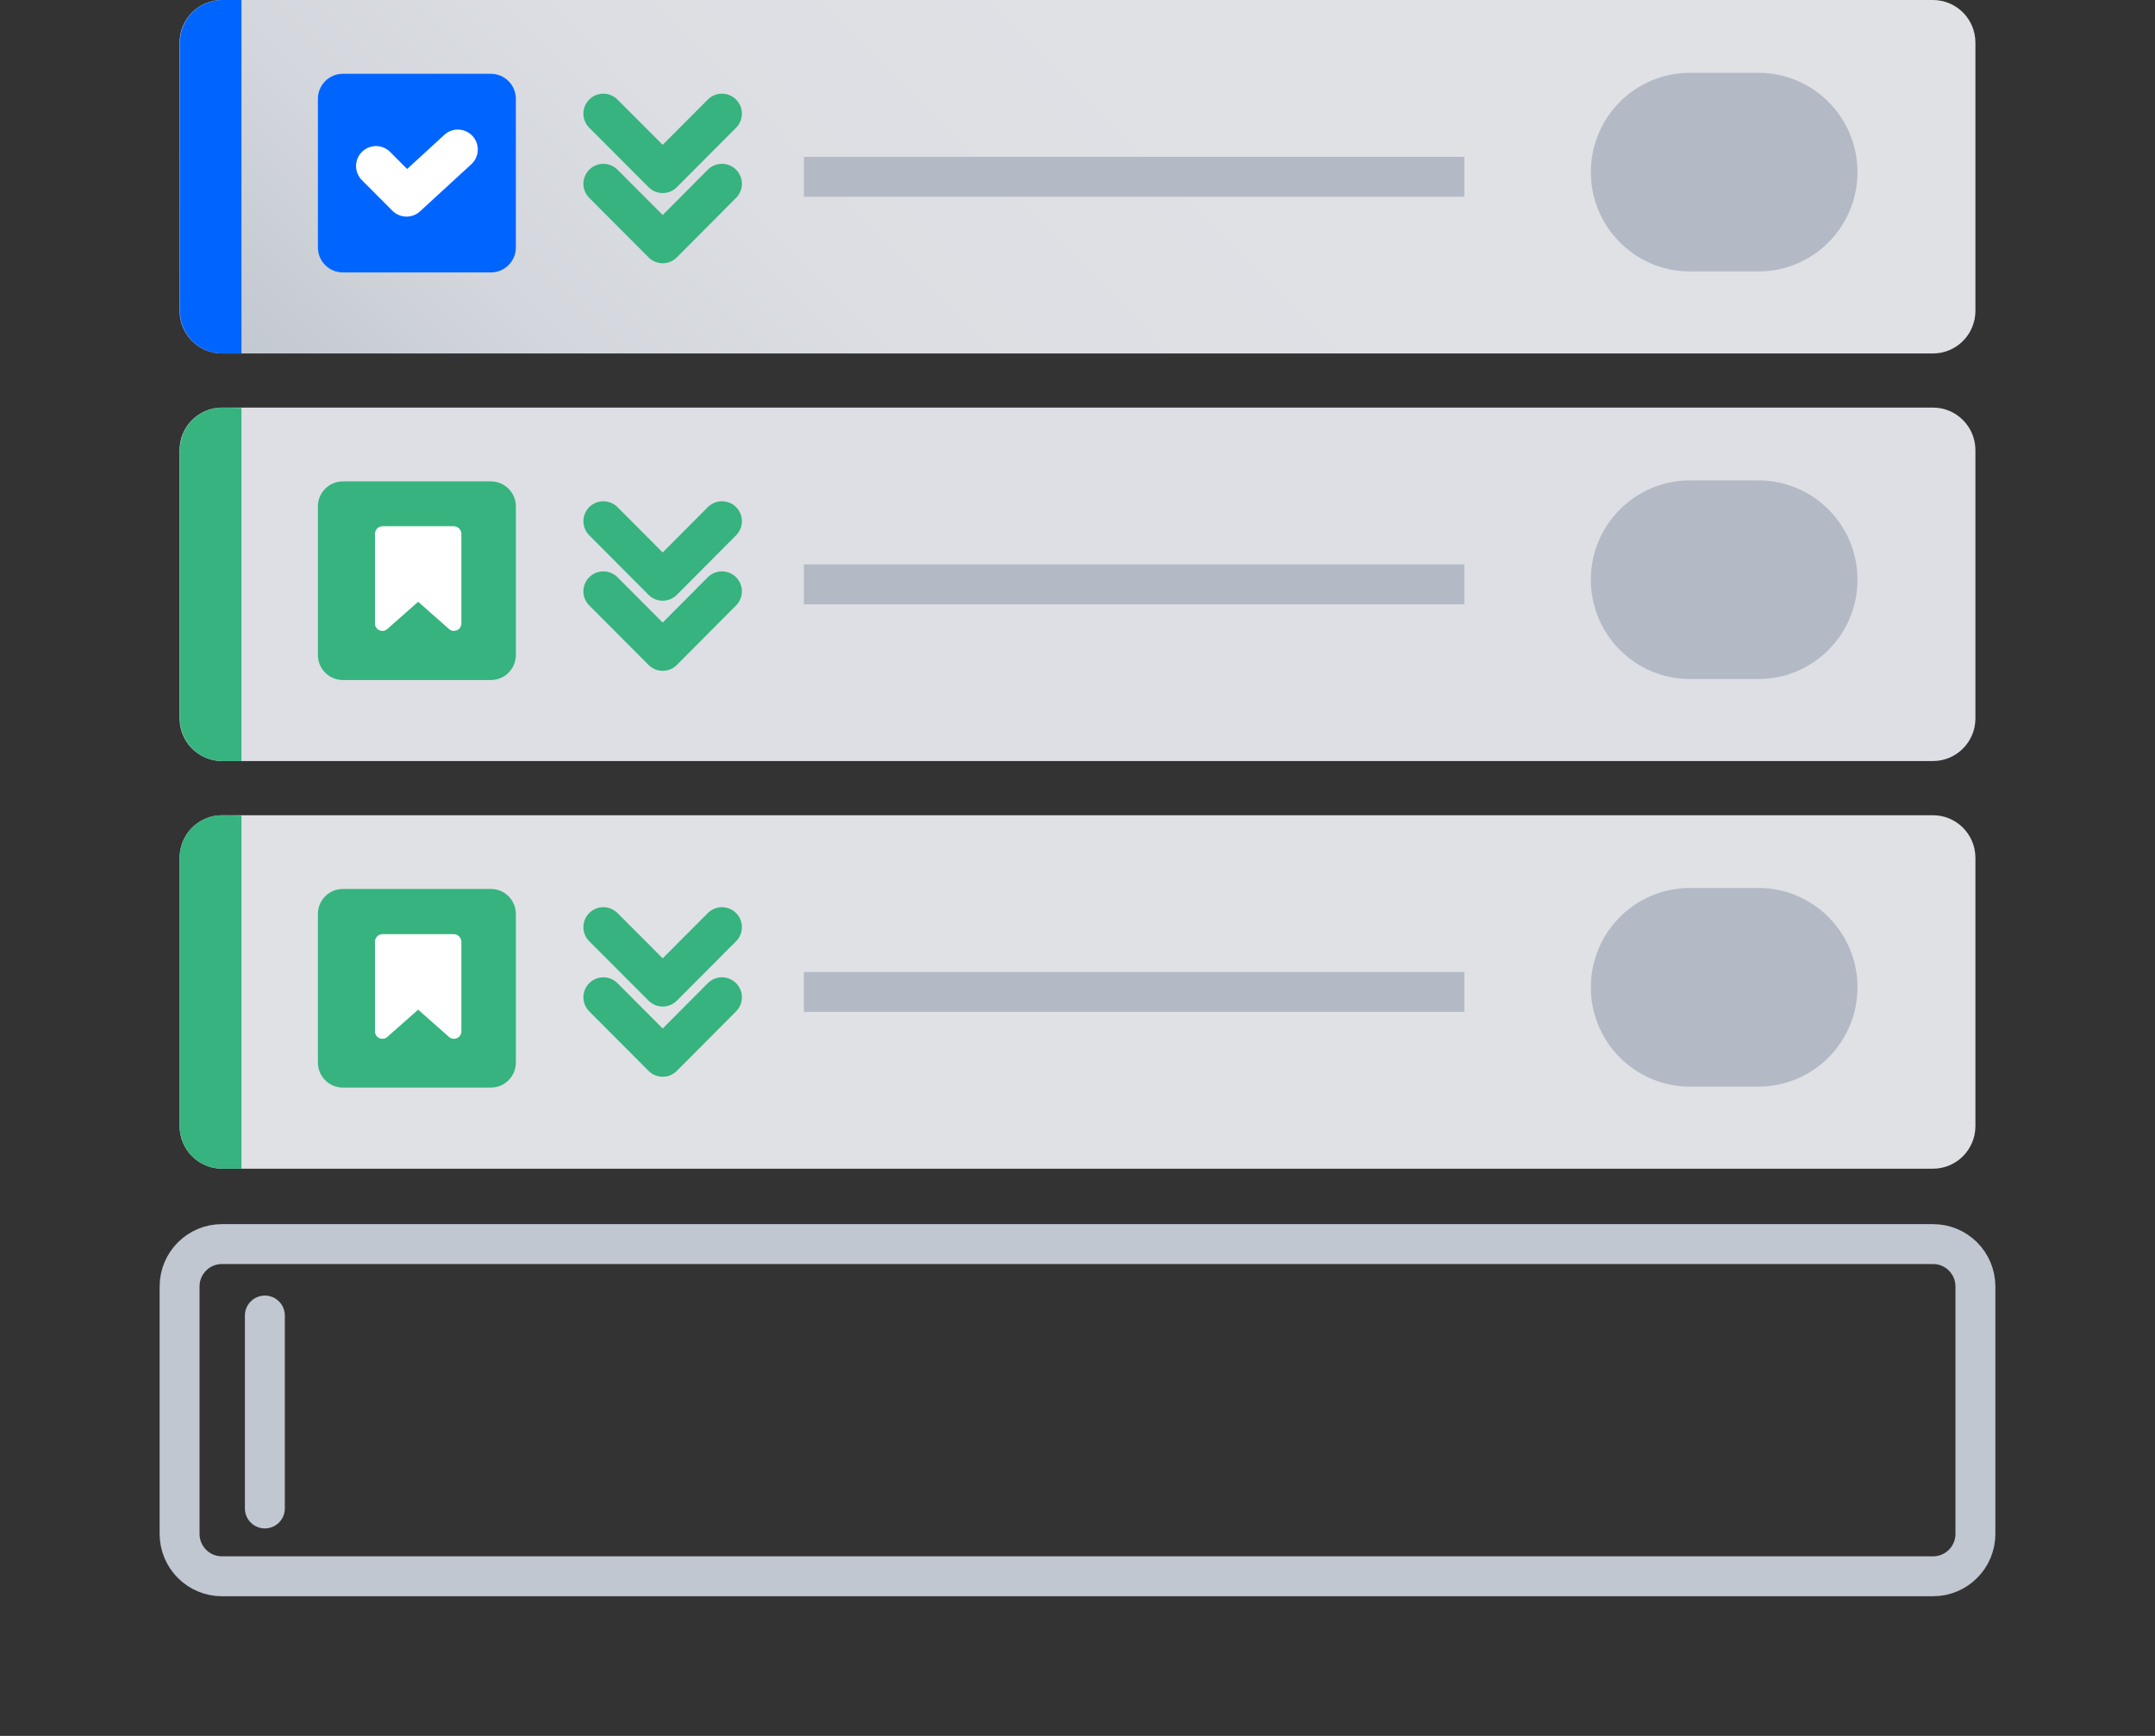 <svg width="108" height="87" viewBox="0 0 108 87" fill="none" xmlns="http://www.w3.org/2000/svg">
<rect x="0" y="0" width="108" height="87" fill="#333333" stroke="none"/>
<path d="M96.871 0H11.129C9.953 0 9 0.956 9 2.136V15.579C9 16.759 9.953 17.715 11.129 17.715H96.871C98.047 17.715 99 16.759 99 15.579V2.136C99 0.956 98.047 0 96.871 0Z" fill="url(#paint0_linear_2045_3061)"/>
<path d="M24.602 3.699H17.183C16.492 3.699 15.932 4.261 15.932 4.955V12.399C15.932 13.092 16.492 13.654 17.183 13.654H24.602C25.293 13.654 25.853 13.092 25.853 12.399V4.955C25.853 4.261 25.293 3.699 24.602 3.699Z" fill="#0065FF"/>
<path d="M40.287 8.86H73.386" stroke="#B3BAC5" stroke-width="2" stroke-miterlimit="10"/>
<path d="M36.181 9.21L33.212 12.193L30.238 9.21" stroke="#36B37E" stroke-width="2" stroke-linecap="round" stroke-linejoin="round"/>
<path d="M36.181 5.695L33.212 8.675L30.238 5.695" stroke="#36B37E" stroke-width="2" stroke-linecap="round" stroke-linejoin="round"/>
<path d="M88.127 3.65H84.69C81.949 3.65 79.727 5.878 79.727 8.627C79.727 11.376 81.949 13.604 84.69 13.604H88.127C90.868 13.604 93.09 11.376 93.09 8.627C93.09 5.878 90.868 3.65 88.127 3.65Z" fill="#B3BAC5"/>
<path d="M96.871 20.427H11.129C9.953 20.427 9 21.383 9 22.563V36.006C9 37.186 9.953 38.142 11.129 38.142H96.871C98.047 38.142 99 37.186 99 36.006V22.563C99 21.383 98.047 20.427 96.871 20.427Z" fill="url(#paint1_linear_2045_3061)"/>
<path d="M24.602 24.127H17.183C16.492 24.127 15.932 24.688 15.932 25.381V32.826C15.932 33.519 16.492 34.081 17.183 34.081H24.602C25.293 34.081 25.853 33.519 25.853 32.826V25.381C25.853 24.688 25.293 24.127 24.602 24.127Z" fill="#36B37E"/>
<path d="M40.287 29.287H73.386" stroke="#B3BAC5" stroke-width="2" stroke-miterlimit="10"/>
<path d="M36.181 29.636L33.212 32.62L30.238 29.636" stroke="#36B37E" stroke-width="2" stroke-linecap="round" stroke-linejoin="round"/>
<path d="M36.181 26.122L33.212 29.106L30.238 26.122" stroke="#36B37E" stroke-width="2" stroke-linecap="round" stroke-linejoin="round"/>
<path d="M88.127 24.077H84.69C81.949 24.077 79.727 26.305 79.727 29.054C79.727 31.803 81.949 34.031 84.69 34.031H88.127C90.868 34.031 93.09 31.803 93.09 29.054C93.09 26.305 90.868 24.077 88.127 24.077Z" fill="#B3BAC5"/>
<path d="M96.871 40.858H11.129C9.953 40.858 9 41.814 9 42.994V56.437C9 57.617 9.953 58.573 11.129 58.573H96.871C98.047 58.573 99 57.617 99 56.437V42.994C99 41.814 98.047 40.858 96.871 40.858Z" fill="url(#paint2_linear_2045_3061)"/>
<path d="M24.602 44.553H17.183C16.492 44.553 15.932 45.115 15.932 45.808V53.252C15.932 53.946 16.492 54.507 17.183 54.507H24.602C25.293 54.507 25.853 53.946 25.853 53.252V45.808C25.853 45.115 25.293 44.553 24.602 44.553Z" fill="#36B37E"/>
<path d="M40.287 49.714H73.386" stroke="#B3BAC5" stroke-width="2" stroke-miterlimit="10"/>
<path d="M88.127 44.504H84.69C81.949 44.504 79.727 46.732 79.727 49.481C79.727 52.23 81.949 54.458 84.69 54.458H88.127C90.868 54.458 93.09 52.23 93.09 49.481C93.09 46.732 90.868 44.504 88.127 44.504Z" fill="#B3BAC5"/>
<path d="M96.879 62.351H11.12C9.949 62.351 9 63.303 9 64.478V76.873C9 78.047 9.949 79 11.12 79H96.879C98.051 79 99 78.047 99 76.873V64.478C99 63.303 98.051 62.351 96.879 62.351Z" stroke="#C1C7D0" stroke-width="2" stroke-miterlimit="10"/>
<path d="M36.181 49.981L33.212 52.965L30.238 49.981" stroke="#36B37E" stroke-width="2" stroke-linecap="round" stroke-linejoin="round"/>
<path d="M36.181 46.467L33.212 49.446L30.238 46.467" stroke="#36B37E" stroke-width="2" stroke-linecap="round" stroke-linejoin="round"/>
<path d="M13.274 65.931V75.601" stroke="#C1C7D0" stroke-width="2" stroke-miterlimit="10" stroke-linecap="round"/>
<path d="M18.844 8.321L20.373 9.856L22.945 7.494" stroke="white" stroke-width="2" stroke-linecap="round" stroke-linejoin="round"/>
<path d="M22.506 31.529L20.956 30.159L19.406 31.529C19.35 31.577 19.282 31.607 19.209 31.616C19.137 31.625 19.064 31.613 18.998 31.581C18.933 31.548 18.878 31.497 18.841 31.434C18.804 31.371 18.787 31.298 18.791 31.225V26.785C18.787 26.733 18.794 26.68 18.812 26.631C18.829 26.582 18.856 26.537 18.892 26.498C18.927 26.46 18.969 26.429 19.017 26.407C19.064 26.386 19.116 26.374 19.168 26.373H22.744C22.796 26.374 22.848 26.386 22.895 26.407C22.943 26.429 22.985 26.46 23.021 26.498C23.056 26.537 23.083 26.582 23.1 26.631C23.118 26.68 23.125 26.733 23.122 26.785V31.225C23.126 31.298 23.108 31.371 23.071 31.434C23.034 31.497 22.98 31.548 22.914 31.581C22.849 31.613 22.775 31.625 22.703 31.616C22.63 31.607 22.562 31.577 22.506 31.529V31.529Z" fill="white"/>
<path d="M22.506 51.973L20.956 50.602L19.406 51.973C19.35 52.02 19.282 52.05 19.209 52.059C19.137 52.069 19.064 52.056 18.998 52.024C18.933 51.991 18.878 51.94 18.841 51.877C18.804 51.814 18.787 51.741 18.791 51.668V47.228C18.787 47.176 18.794 47.124 18.812 47.074C18.829 47.025 18.856 46.98 18.892 46.941C18.927 46.903 18.969 46.872 19.017 46.85C19.064 46.829 19.116 46.818 19.168 46.816H22.744C22.796 46.818 22.848 46.829 22.895 46.85C22.943 46.872 22.985 46.903 23.021 46.941C23.056 46.98 23.083 47.025 23.1 47.074C23.118 47.124 23.125 47.176 23.122 47.228V51.668C23.126 51.741 23.108 51.814 23.071 51.877C23.034 51.94 22.98 51.991 22.914 52.024C22.849 52.056 22.775 52.069 22.703 52.059C22.63 52.05 22.562 52.02 22.506 51.973V51.973Z" fill="white"/>
<path d="M11.141 40.858C10.86 40.856 10.582 40.911 10.322 41.017C10.063 41.124 9.827 41.282 9.628 41.481C9.429 41.68 9.272 41.916 9.165 42.177C9.058 42.437 9.003 42.716 9.004 42.998V56.446C9.005 56.726 9.061 57.004 9.169 57.262C9.277 57.521 9.435 57.756 9.633 57.953C9.832 58.151 10.067 58.307 10.326 58.414C10.585 58.52 10.861 58.574 11.141 58.573H12.101V40.879L11.141 40.858Z" fill="#36B37E"/>
<path d="M11.141 20.427C10.577 20.428 10.037 20.654 9.639 21.054C9.24 21.454 9.016 21.997 9.017 22.563V36.002C9.015 36.283 9.07 36.561 9.176 36.821C9.282 37.08 9.438 37.316 9.636 37.515C9.833 37.714 10.068 37.871 10.326 37.979C10.584 38.087 10.861 38.142 11.141 38.142H12.101V20.448L11.141 20.427Z" fill="#36B37E"/>
<path d="M11.141 0C10.862 -5.22256e-07 10.585 0.055 10.327 0.163C10.069 0.27 9.835 0.427 9.637 0.626C9.44 0.824 9.284 1.06 9.177 1.319C9.07 1.578 9.016 1.855 9.016 2.136V15.579C9.016 15.86 9.07 16.137 9.177 16.396C9.284 16.655 9.44 16.891 9.637 17.089C9.835 17.288 10.069 17.445 10.327 17.552C10.585 17.66 10.862 17.715 11.141 17.715H12.101V0H11.141Z" fill="#0065FF"/>
<defs>
<linearGradient id="paint0_linear_2045_3061" x1="27.711" y1="35.237" x2="80.465" y2="-17.345" gradientUnits="userSpaceOnUse">
<stop stop-color="#C1C7D0"/>
<stop offset="0.02" stop-color="#C3C9D1"/>
<stop offset="0.17" stop-color="#D3D6DC"/>
<stop offset="0.34" stop-color="#DCDEE3"/>
<stop offset="0.58" stop-color="#DFE1E5"/>
</linearGradient>
<linearGradient id="paint1_linear_2045_3061" x1="6525" y1="3152.11" x2="7385.71" y2="-1220.63" gradientUnits="userSpaceOnUse">
<stop stop-color="#C1C7D0"/>
<stop offset="0.02" stop-color="#C3C9D1"/>
<stop offset="0.17" stop-color="#D3D6DC"/>
<stop offset="0.34" stop-color="#DCDEE3"/>
<stop offset="0.58" stop-color="#DFE1E5"/>
</linearGradient>
<linearGradient id="paint2_linear_2045_3061" x1="6525" y1="4051.92" x2="7385.71" y2="-320.824" gradientUnits="userSpaceOnUse">
<stop stop-color="#C1C7D0"/>
<stop offset="0.02" stop-color="#C3C9D1"/>
<stop offset="0.17" stop-color="#D3D6DC"/>
<stop offset="0.34" stop-color="#DCDEE3"/>
<stop offset="0.58" stop-color="#DFE1E5"/>
</linearGradient>
</defs>
</svg>
